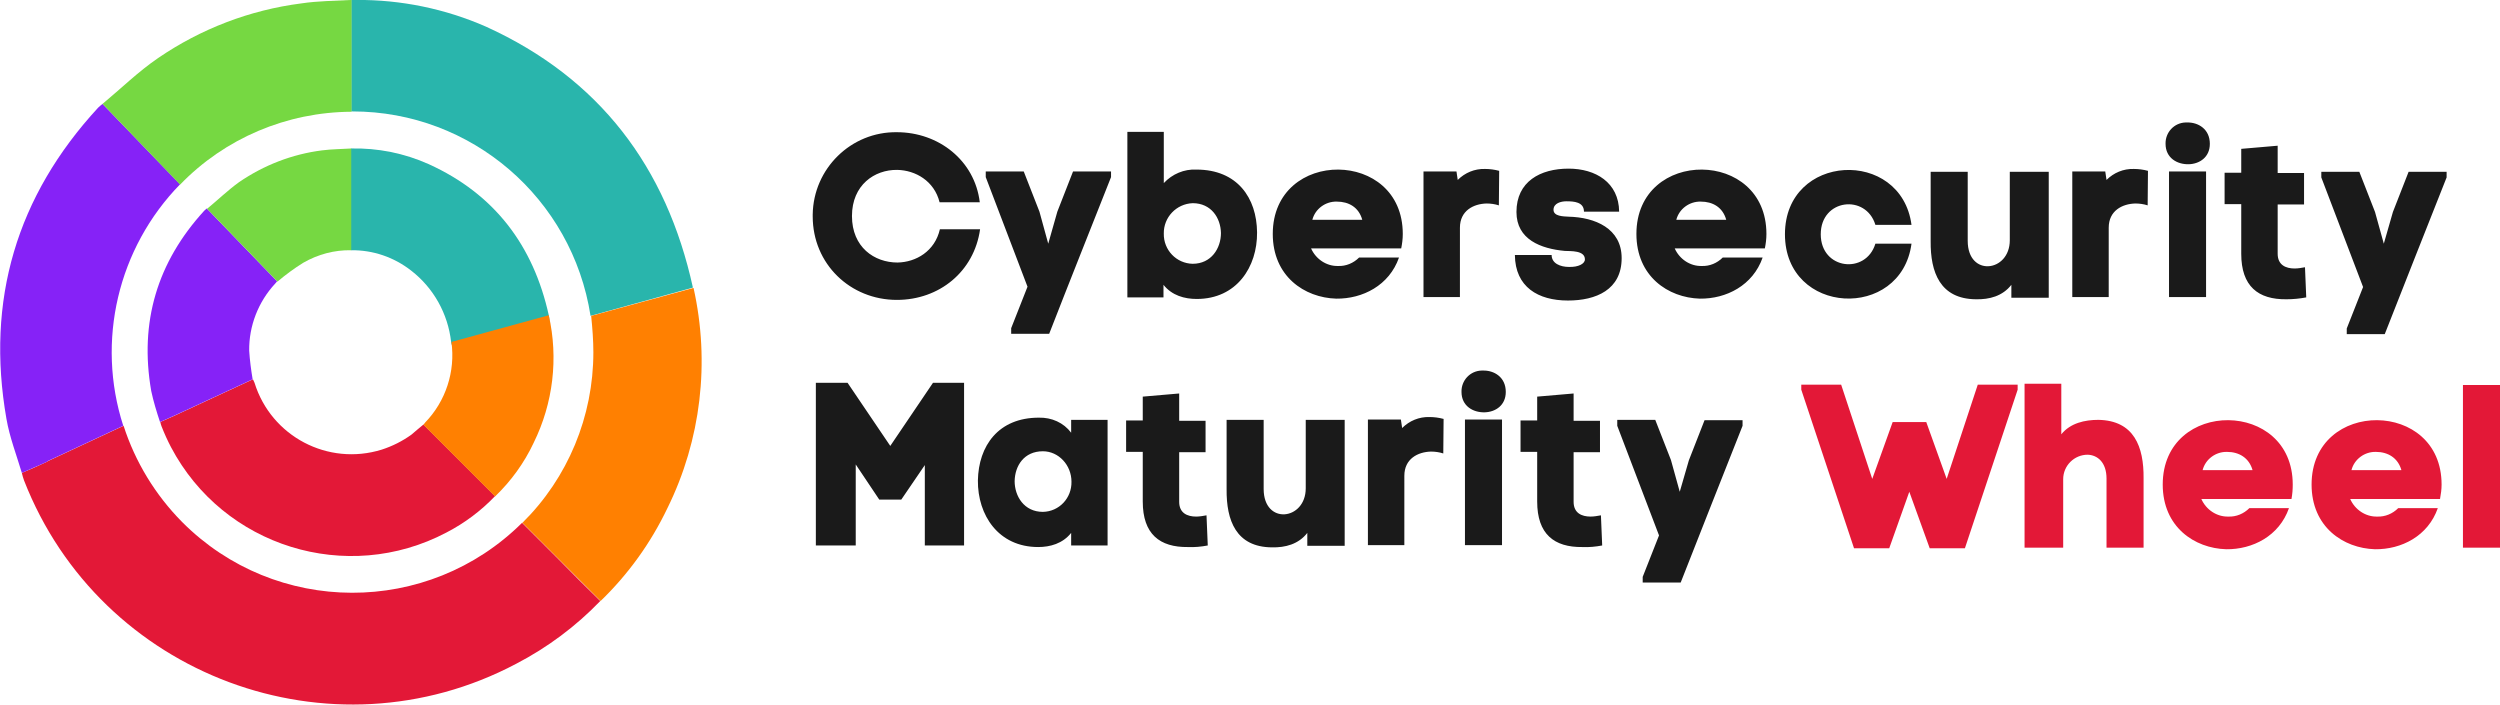 <?xml version="1.0" encoding="utf-8"?>
<!-- Generator: Adobe Illustrator 26.2.1, SVG Export Plug-In . SVG Version: 6.00 Build 0)  -->
<svg version="1.1" id="Layer_1" xmlns="http://www.w3.org/2000/svg" xmlns:xlink="http://www.w3.org/1999/xlink" x="0px" y="0px"
	 viewBox="0 0 796.1 224.4" style="enable-background:new 0 0 796.1 224.4;" xml:space="preserve">
<style type="text/css">
	.st0{fill:#29B5AC;}
	.st1{fill:#E31837;}
	.st2{fill:#8622F7;}
	.st3{fill:#76D842;}
	.st4{fill:none;}
	.st5{fill:#FF8001;}
	.st6{fill:#1A1A1A;}
</style>
<g id="Group_59" transform="translate(122.451 -18.216)">
	<path id="Path_40" class="st0" d="M-10.7,65.5c8.5-0.2,17,1.5,24.8,5c20.9,9.5,33.3,25.9,38.2,48.1c3,14-29.8,18.4-31.1,8.5
		c-1-9-5.6-17.2-12.7-22.7c-5.5-4.3-12.2-6.6-19.2-6.5L-10.7,65.5"/>
	<path id="Path_41" class="st1" d="M12.4,153.4l22.8,22.8c-4.5,4.7-9.7,8.6-15.5,11.6c-31.7,16.7-71,4.5-87.7-27.2
		c-1.1-2.1-2.1-4.3-3-6.6c-0.2-0.5-0.3-0.9-0.4-1.4c1.6-0.7,3.1-1.4,4.7-2.1c8.3-3.8,16.5-7.7,24.8-11.5c0.2,0.4,0.3,0.7,0.5,1.1
		c5.3,17.1,23.4,26.6,40.5,21.3c3.4-1.1,6.6-2.7,9.5-4.8C9.8,155.6,11,154.5,12.4,153.4"/>
	<path id="Path_42" class="st2" d="M-42,139c-8.3,3.8-16.5,7.7-24.8,11.5c-1.5,0.7-3.1,1.4-4.7,2.1c-1.1-3.3-2.1-6.6-2.8-9.9
		c-3.8-21.9,1.9-41,16.9-57.4c0.3-0.2,0.5-0.5,0.8-0.7l22.4,23.2c-0.2,0.2-0.4,0.5-0.6,0.7c-5.4,5.8-8.4,13.5-8.3,21.4
		C-42.9,133-42.5,136-42,139"/>
	<path id="Path_43" class="st3" d="M-34.1,107.9l-22.4-23.2c3.4-2.8,6.6-5.9,10.2-8.5c7.9-5.4,16.9-8.9,26.4-10.1
		c3.1-0.4,6.2-0.4,9.3-0.6v32.4c-5.4-0.1-10.6,1.3-15.3,4C-28.8,103.7-31.5,105.7-34.1,107.9"/>
	<rect id="Rectangle_51" x="-75.5" y="65.5" class="st4" width="129.2" height="129.9"/>
	<rect id="Rectangle_52" x="-75.5" y="65.5" class="st4" width="129.2" height="129.9"/>
	<path id="Path_44" class="st5" d="M52.3,118.6c3.1,13.7,1.4,28-4.8,40.6c-3,6.4-7.2,12.2-12.3,17.1l-22.8-22.8
		c0.1-0.2,0.3-0.4,0.5-0.7c6.6-6.8,9.7-16.3,8.4-25.7"/>
	<path id="Path_45" class="st0" d="M-10.6,18.2v35.5h0.4c37.9,0,70,27.7,75.8,65.1l32.6-9c-8.4-38.4-29.8-66.7-65.9-83.1
		C19.3,21,5.2,18.1-9,18.2h-0.4C-9.8,18.2-10.2,18.2-10.6,18.2"/>
	<path id="Path_46" class="st1" d="M55.4,196.3l-11.6-11.6c-30,29.8-78.5,29.7-108.3-0.3c-8.5-8.6-14.9-19.1-18.6-30.6
		c-8.1,3.8-16.1,7.5-24.2,11.3l-0.1,0.1l-0.4,0.2c-2.5,1.2-5.1,2.3-7.7,3.4c0.2,0.8,0.4,1.6,0.7,2.4c24.3,62.3,97.7,89.6,156.7,58.4
		c10-5.2,19-11.9,26.8-20l0,0C64.2,205.2,59.8,200.8,55.4,196.3"/>
	<path id="Path_47" class="st2" d="M-107.4,165.1l24.2-11.3c-8.7-27-1.7-56.6,18.1-76.9l-24.7-25.6l0,0c-0.5,0.4-1,0.8-1.4,1.2
		c-26,28.2-35.8,61.3-29.2,99.1c1,5.8,3.2,11.5,4.9,17.2c2.6-1.1,5.1-2.3,7.7-3.4l0.4-0.2L-107.4,165.1"/>
	<path id="Path_48" class="st3" d="M-65.1,77c14.3-14.8,34-23.1,54.6-23.2V18.2l0,0c-5.3,0.3-10.7,0.3-16,1.1
		c-16.4,2.1-32,8.1-45.6,17.4c-6.3,4.3-11.8,9.7-17.7,14.6l0,0L-65.1,77z"/>
	<path id="Path_49" class="st5" d="M66.5,130.4c0,20.4-8.1,40-22.6,54.3l11.6,11.6l13.3,13.3l0,0c8.8-8.5,16-18.5,21.3-29.6
		c10.7-21.7,13.6-46.4,8.3-70.1l0,0l-32.6,8.9C66.2,122.7,66.5,126.6,66.5,130.4"/>
	<rect id="Rectangle_53" x="-122.5" y="18.2" class="st4" width="223.2" height="224.4"/>
</g>
<path id="Path_50" class="st1" d="M613.4,134.4h-10.7l-6.5,18.1l-9.9-30h-12.7v1.6l16.8,50.5h11.2l6.4-18l6.5,18h11.2l16.8-50.5
	v-1.6h-12.7l-9.9,30L613.4,134.4z M644.7,122.2v52.2H657v-21.8c0-4.3,3.5-7.8,7.8-7.8c3.1,0.1,6,2.4,6,7.6v22h11.8v-22.1
	c0.1-10-3-18.4-14.4-18.6c-4.3,0-8.9,1-11.8,4.6v-16.1H644.7z M730.1,154.3c0-13.6-10.2-20.4-20.5-20.5
	c-10.4-0.1-20.9,6.7-20.9,20.5c0,13.5,10.1,20.3,20.2,20.6c8.4,0.1,16.9-4.2,20-13.1h-12.6c-1.8,1.8-4.2,2.8-6.7,2.7
	c-3.7,0.1-7.1-2.2-8.6-5.6h28.7C730,157.3,730.1,155.8,730.1,154.3z M701.4,149.7c0.9-3.5,4.2-5.9,7.8-5.8c3.8,0,7,1.9,8.1,5.8
	H701.4z M777.5,154.3c0-13.6-10.2-20.4-20.5-20.5c-10.4-0.1-20.9,6.7-20.9,20.5c0,13.5,10.1,20.3,20.2,20.6
	c8.4,0.1,16.9-4.2,20-13.1h-12.6c-1.8,1.8-4.2,2.8-6.7,2.7c-3.7,0.1-7.1-2.2-8.6-5.6H777C777.3,157.3,777.5,155.8,777.5,154.3z
	 M748.8,149.7c0.9-3.5,4.2-5.9,7.8-5.8c3.8,0,7,1.9,8.1,5.8H748.8z M784.3,122.6v51.8h11.8v-51.8H784.3z"/>
<path id="Path_51" class="st6" d="M271.3,68.8c0-9.9,7.2-14.8,14.4-14.7c5.8,0.1,11.8,3.5,13.5,10.3h12.8
	c-1.6-13.3-13.1-22.3-26.4-22.3c-14.6-0.2-26.6,11.6-26.8,26.2c0,0.2,0,0.4,0,0.6c0,15.2,12,26.6,26.8,26.6c13.5,0,24.6-9,26.5-22.5
	h-12.8c-1.6,7-7.6,10.5-13.5,10.6C278.4,83.6,271.3,78.7,271.3,68.8z M333.8,77.6L331,67.4l-5-12.8h-12.1v1.8l13.3,34.9l-5.2,13.2
	v1.8h12.1c6.5-16.7,13.1-33.2,19.7-49.9v-1.8h-12.1l-5,12.8L333.8,77.6z M381,54c-3.9-0.2-7.7,1.4-10.4,4.3V42H359v52.7h11.5v-4
	c2.7,3.4,6.7,4.5,10.6,4.5c12.7,0,19.3-10.2,19.2-21.2C400.2,63,394,54,381,54z M379.8,84c-5.2-0.1-9.3-4.4-9.2-9.6
	c-0.1-5.2,4-9.5,9.2-9.7c5.9,0,8.9,4.7,9,9.5C388.8,79.1,385.7,84,379.8,84z M446.7,74.5c0-13.6-10.2-20.4-20.5-20.5
	c-10.4-0.1-20.9,6.7-20.9,20.5c0,13.5,10.1,20.3,20.2,20.6c8.4,0.1,16.9-4.2,20-13.1h-12.7c-1.8,1.8-4.2,2.8-6.7,2.7
	c-3.7,0.1-7.1-2.2-8.6-5.6h28.7C446.5,77.6,446.7,76.1,446.7,74.5L446.7,74.5z M417.9,70c0.9-3.5,4.2-5.9,7.8-5.8
	c3.8,0,7,1.8,8.1,5.8H417.9z M464.9,72.5c0-5.4,4.3-7.6,8.5-7.7c1.3,0,2.7,0.2,3.9,0.6l0.1-11c-1.5-0.4-3-0.6-4.5-0.6
	c-3.3-0.1-6.4,1.2-8.7,3.5l-0.4-2.7h-10.5v40h11.6L464.9,72.5z M482.9,67.5c0,8.8,7.8,11.7,15.4,12.4c1.9,0.1,6.4-0.2,6.4,2.7
	c0,1.4-2.1,2.5-5.1,2.4c-2.7,0-5.5-1.1-5.5-3.8h-11.7c0.1,10.2,7.4,14.5,16.9,14.5c8.9,0,17.1-3.4,17.1-13.5c0-9.5-8.5-13-16.9-13.2
	c-1.7-0.1-4.8-0.1-4.8-2.2c0-2.1,2.4-2.7,4.1-2.7c2.4,0,5.6,0.2,5.6,3.3h11.2c-0.1-9.3-7.5-13.7-16.1-13.7
	C490.5,53.7,482.9,57.8,482.9,67.5L482.9,67.5z M562.5,74.5c0-13.6-10.2-20.4-20.5-20.5c-10.4-0.1-20.9,6.7-20.9,20.5
	c0,13.5,10.1,20.3,20.2,20.6c8.4,0.1,16.9-4.2,20-13.1h-12.7c-1.8,1.8-4.2,2.8-6.7,2.7c-3.7,0.1-7.1-2.2-8.6-5.6H562
	C562.3,77.6,562.5,76.1,562.5,74.5L562.5,74.5z M533.8,70c0.9-3.5,4.2-5.9,7.8-5.8c3.8,0,7,1.8,8.1,5.8H533.8z M597.2,77.6
	c-3,9.9-17.4,8.3-17.4-3s14.4-12.9,17.4-3h11.5c-3.3-24.6-40.3-22.9-40.3,3s37,27.6,40.3,3H597.2z M652.4,94.7v-40h-12.4v21.8
	c0,10.2-13.4,11.8-13.4,0.2v-22h-11.8v22.1c-0.1,9.9,3,18.4,14.4,18.5c4.3,0.1,8.5-1,11.3-4.6v4.1H652.4z M671.5,72.5
	c0-5.4,4.3-7.6,8.5-7.7c1.3,0,2.7,0.2,3.9,0.6l0.1-11c-1.5-0.4-3-0.6-4.5-0.6c-3.3-0.1-6.4,1.2-8.7,3.5l-0.4-2.7h-10.5v40h11.6V72.5
	z M702.5,54.6v40h-11.8v-40H702.5z M689.6,45.8c-0.1-3.6,2.7-6.7,6.4-6.8c0.1,0,0.3,0,0.4,0c3.6-0.1,7.3,2.1,7.3,6.8
	c0,4.3-3.3,6.4-6.7,6.5C693.3,52.4,689.6,50.3,689.6,45.8L689.6,45.8z M734.4,94.7l-0.4-9.6c-1.1,0.2-2.2,0.4-3.3,0.4
	c-2.8,0-5.4-1.1-5.4-4.7V65.1h8.4v-10h-8.4v-8.7l-11.6,1v7.6h-5.3v10h5.3v15.8c0,10.4,5.4,14.6,14.4,14.5
	C730.2,95.3,732.3,95.1,734.4,94.7z M759.1,77.6l-2.8-10.1l-5-12.8h-12.1v1.8l13.3,34.9l-5.2,13.2v1.8h12.1
	c6.5-16.6,13.1-33.2,19.7-49.9v-1.8H767l-5,12.8L759.1,77.6z M272.5,147.9l7.5,11.2h7l7.5-11v25.6H307v-51.8h-9.9l-13.6,20.1
	l-13.6-20.1h-10.1v51.8h12.7V147.9z M330.8,133c-12.9,0-19.2,9-19.4,20c-0.1,11,6.5,21.2,19.2,21.2c3.8,0,7.8-1.1,10.5-4.5v4h11.6
	v-40h-11.6v4.1C338.7,134.6,334.9,132.9,330.8,133z M332.1,163c-6,0-9-5-9-9.8c0.1-4.9,3-9.5,9-9.5c5,0,9.1,4.4,9.1,9.7
	C341.3,158.6,337.3,162.9,332.1,163C332.1,163,332.1,163,332.1,163z M384.6,173.7l-0.4-9.6c-1.1,0.2-2.2,0.4-3.3,0.4
	c-2.8,0-5.4-1.1-5.4-4.7v-15.8h8.4v-10h-8.4v-8.7l-11.6,1v7.6h-5.3v10h5.3v15.8c0,10.4,5.4,14.6,14.4,14.5
	C380.4,174.3,382.5,174.1,384.6,173.7L384.6,173.7z M428.2,173.7v-40h-12.4v21.8c0,10.2-13.4,11.8-13.4,0.2v-22h-11.8v22.1
	c-0.1,9.9,3,18.4,14.4,18.5c4.3,0.1,8.5-1,11.3-4.6v4.1H428.2z M447.2,151.5c0-5.4,4.3-7.6,8.5-7.7c1.3,0,2.7,0.2,3.9,0.6l0.1-11
	c-1.5-0.4-3-0.6-4.5-0.6c-3.3-0.1-6.4,1.2-8.7,3.5l-0.4-2.7h-10.5v40h11.6V151.5z M478.3,133.6v40h-11.8v-40H478.3z M465.4,124.8
	c-0.1-3.6,2.7-6.7,6.4-6.8c0.1,0,0.3,0,0.4,0c3.6-0.1,7.3,2.1,7.3,6.8c0,4.3-3.3,6.4-6.7,6.5C469.1,131.4,465.4,129.3,465.4,124.8z
	 M510.2,173.7l-0.4-9.6c-1.1,0.2-2.2,0.4-3.3,0.4c-2.8,0-5.4-1.1-5.4-4.7v-15.8h8.4v-10h-8.4v-8.7l-11.6,1v7.6h-5.3v10h5.3v15.8
	c0,10.4,5.4,14.6,14.4,14.5C506,174.3,508.1,174.1,510.2,173.7z M534.9,156.6l-2.8-10.1l-5-12.8H515v1.9l13.3,34.9l-5.2,13.2v1.8
	h12.1c6.5-16.6,13.1-33.2,19.7-49.9v-1.8h-12.1l-5,12.8L534.9,156.6z"/>
</svg>
